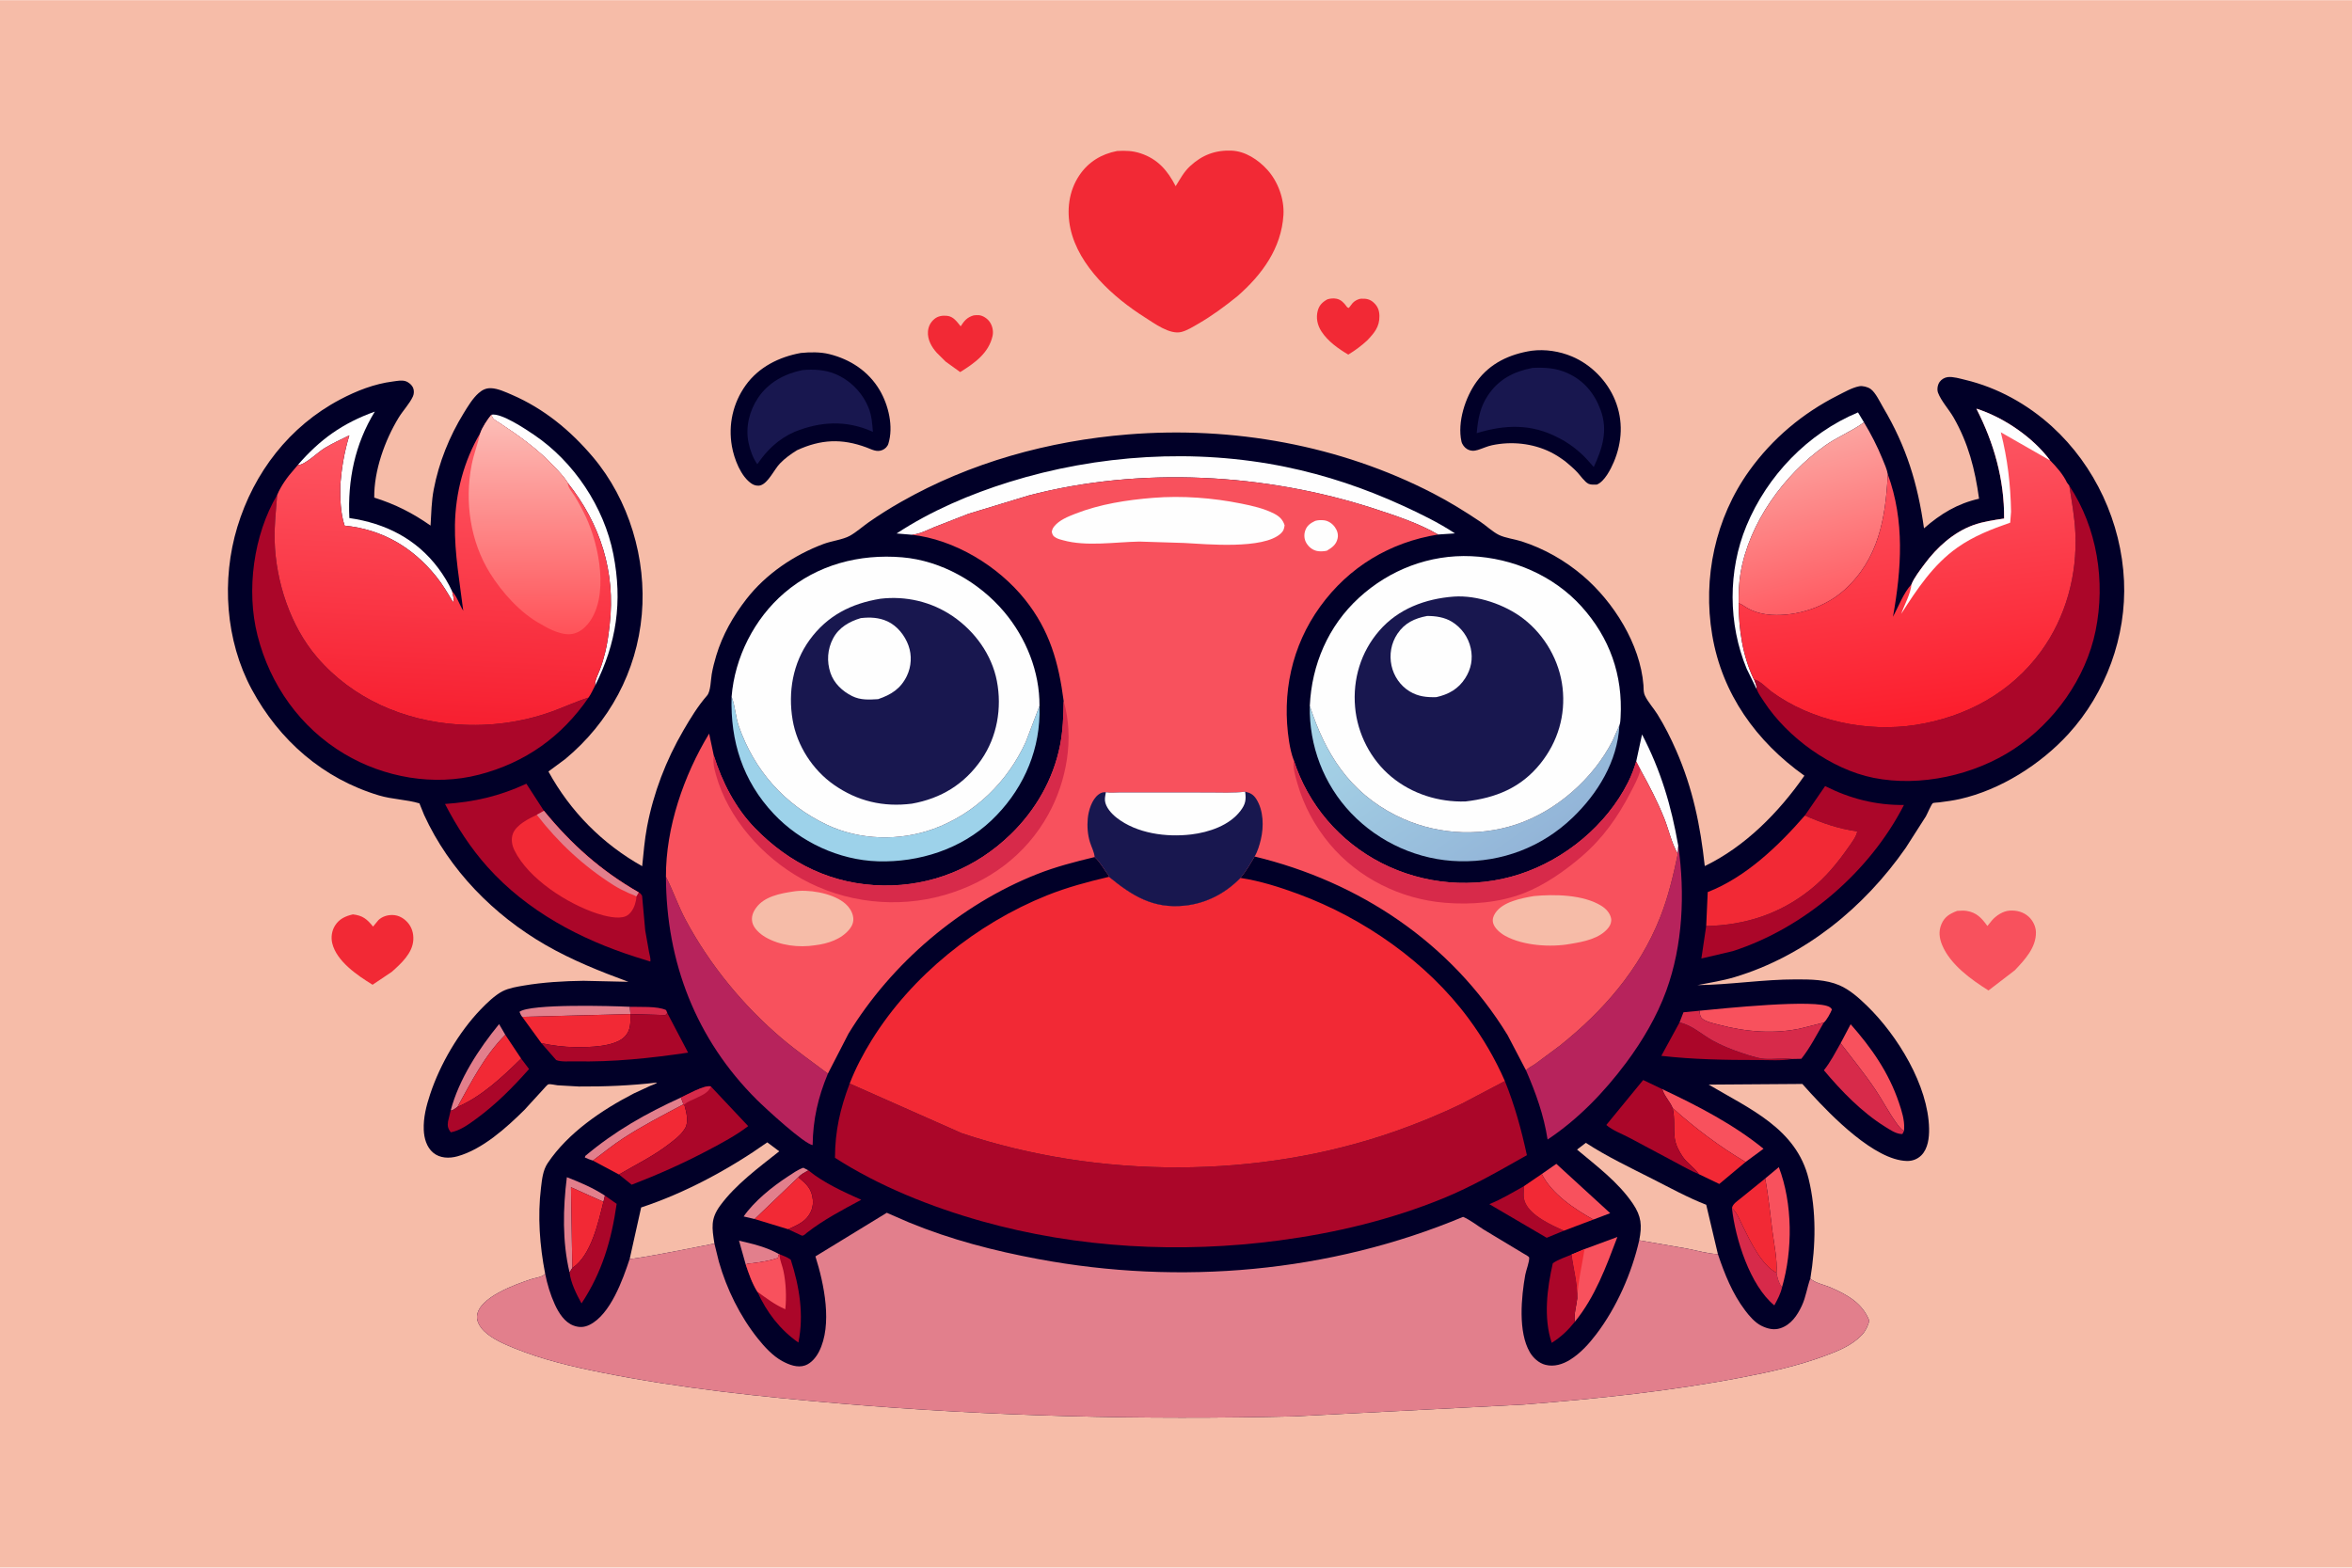 <svg version="1.1" xmlns="http://www.w3.org/2000/svg" style="display: block;" viewBox="0 0 2048 1365" width="1536" height="1024">
<defs>
	<linearGradient id="Gradient1" gradientUnits="userSpaceOnUse" x1="1333.71" y1="736.167" x2="1216.04" y2="572.702">
		<stop class="stop0" offset="0" stop-opacity="1" stop-color="rgb(147,181,216)"/>
		<stop class="stop1" offset="1" stop-opacity="1" stop-color="rgb(167,214,232)"/>
	</linearGradient>
	<linearGradient id="Gradient2" gradientUnits="userSpaceOnUse" x1="1593.19" y1="523.97" x2="1556.58" y2="387.558">
		<stop class="stop0" offset="0" stop-opacity="1" stop-color="rgb(255,93,100)"/>
		<stop class="stop1" offset="1" stop-opacity="1" stop-color="rgb(252,164,160)"/>
	</linearGradient>
	<linearGradient id="Gradient3" gradientUnits="userSpaceOnUse" x1="1675.89" y1="629.68" x2="1646.69" y2="388.667">
		<stop class="stop0" offset="0" stop-opacity="1" stop-color="rgb(252,29,44)"/>
		<stop class="stop1" offset="1" stop-opacity="1" stop-color="rgb(252,85,98)"/>
	</linearGradient>
	<linearGradient id="Gradient4" gradientUnits="userSpaceOnUse" x1="378.161" y1="629.138" x2="391.081" y2="376.674">
		<stop class="stop0" offset="0" stop-opacity="1" stop-color="rgb(247,31,48)"/>
		<stop class="stop1" offset="1" stop-opacity="1" stop-color="rgb(254,88,100)"/>
	</linearGradient>
	<linearGradient id="Gradient5" gradientUnits="userSpaceOnUse" x1="464.361" y1="550.807" x2="465.789" y2="361.292">
		<stop class="stop0" offset="0" stop-opacity="1" stop-color="rgb(255,82,89)"/>
		<stop class="stop1" offset="1" stop-opacity="1" stop-color="rgb(252,191,184)"/>
	</linearGradient>
</defs>
<path transform="translate(0,0)" fill="rgb(246,188,168)" d="M -0 -0 L 2048 0 L 2048 1365 L -0 1365 L -0 -0 z"/>
<path transform="translate(0,0)" fill="rgb(242,41,53)" d="M 1155.89 260.5 C 1158.46 259.729 1161.13 259.494 1163.79 260.006 C 1167.58 260.738 1170.33 263.606 1172.46 266.628 C 1173.24 267.75 1173.29 267.584 1174.5 268.031 L 1177.87 263.678 C 1179.69 261.731 1182.76 260.097 1185.38 259.974 C 1189.73 259.769 1193.03 260.447 1196.3 263.522 C 1199.76 266.777 1201.05 270.328 1201.14 275 C 1201.31 284.493 1196.6 289.919 1190.37 296.427 C 1185.27 301.137 1179.93 305.063 1174.01 308.663 C 1165.39 303.599 1156.17 297.022 1150.65 288.493 C 1147.15 283.096 1145.72 276.718 1147.44 270.389 C 1148.75 265.549 1151.62 262.817 1155.89 260.5 z"/>
<path transform="translate(0,0)" fill="rgb(242,41,53)" d="M 847.835 274.5 C 849.359 274.338 850.971 274.16 852.5 274.334 C 855.965 274.728 859.566 277.151 861.602 279.918 C 864.096 283.307 865.183 288.148 864.308 292.238 C 861.079 307.336 848.42 316.254 836.063 323.883 L 823.461 314.795 L 815.879 307.263 C 811.238 302.259 807.468 295.555 808.02 288.5 C 808.361 284.127 810.298 280.399 813.673 277.608 C 816.754 275.06 820.666 274.489 824.552 274.873 C 830.227 275.433 833.132 279.929 836.5 284.022 C 839.688 279.137 842.079 276.184 847.835 274.5 z"/>
<path transform="translate(0,0)" fill="rgb(242,41,53)" d="M 307.302 796.195 C 315.821 797.178 319.574 800.285 324.829 806.816 L 329.5 801.178 C 332.831 797.995 337.413 796.628 341.938 796.742 C 347.004 796.869 351.494 799.411 354.841 803.127 C 358.633 807.336 360.192 812.737 359.892 818.357 C 359.272 829.976 349.264 838.999 341.163 846.23 L 324.41 857.465 C 311.298 849.408 293.108 837.101 289.3 821.345 C 288.056 816.197 288.915 810.369 291.736 805.91 C 295.458 800.026 300.796 797.71 307.302 796.195 z"/>
<path transform="translate(0,0)" fill="rgb(248,81,93)" d="M 1704.15 793.139 C 1706.81 793.017 1709.74 792.742 1712.38 793.152 C 1721.16 794.517 1725.57 799.428 1730.52 806.302 L 1734.61 801.259 C 1738.34 797.057 1744.28 793.223 1750 792.894 C 1756.04 792.545 1761.93 794.062 1766.49 798.216 C 1770.16 801.566 1772.7 806.774 1772.79 811.73 C 1773.03 825.121 1763.02 835.734 1754.46 844.822 L 1731.47 862.463 C 1716.2 852.83 1698.26 839.979 1691.15 822.96 C 1688.62 816.907 1687.88 810.892 1690.5 804.708 C 1693.28 798.185 1697.79 795.65 1704.15 793.139 z"/>
<path transform="translate(0,0)" fill="rgb(1,0,40)" d="M 697.301 307.246 C 705.245 306.439 714.365 306.303 722.141 308.241 C 740.494 312.817 756.298 323.192 766.034 339.71 C 773.661 352.649 778.151 371.414 773.553 386.258 C 772.771 388.782 770.726 390.775 768.312 391.783 C 763.323 393.868 759.118 391.229 754.447 389.5 C 732.938 381.539 714.715 382.452 694.036 391.934 C 688.616 395.28 683.44 398.969 679.029 403.6 C 674.148 408.723 668.966 420.428 662.283 422.511 C 659.88 423.26 656.918 422.617 654.8 421.271 C 645.094 415.101 639.191 399.324 637.295 388.487 C 634.023 369.793 638.186 350.974 649.215 335.5 C 660.595 319.532 678.397 310.664 697.301 307.246 z"/>
<path transform="translate(0,0)" fill="rgb(24,23,79)" d="M 698.535 322.18 C 708.158 321.283 718.275 321.76 727.282 325.53 C 740.423 331.031 750.919 341.762 756.286 354.924 C 759.071 361.755 759.481 368.677 760.097 375.944 L 759.276 375.576 C 736.47 365.581 714.341 366.849 691.684 376.005 C 677.756 382.27 667.931 391.608 659.424 404.135 C 655.621 398.85 653.03 391.545 651.735 385.173 C 649.016 371.795 652.526 357.653 660.01 346.434 C 669.01 332.942 683.017 325.428 698.535 322.18 z"/>
<path transform="translate(0,0)" fill="rgb(1,0,40)" d="M 1333.7 305.293 C 1345.45 303.811 1357.96 305.721 1368.81 310.301 C 1385.54 317.359 1399.51 331.628 1406.35 348.423 C 1413.54 366.081 1412.58 384.883 1405.19 402.29 C 1402.56 408.483 1397.12 419.208 1390.5 421.854 C 1388.29 421.91 1385.27 422.159 1383.24 421.197 C 1379.89 419.615 1376.07 413.975 1373.47 411.179 C 1370.28 407.747 1366.59 404.709 1363.02 401.688 C 1358.88 398.634 1354.77 395.875 1350.15 393.594 C 1334.54 385.882 1316.16 383.997 1299.17 387.597 C 1294.92 388.497 1291.02 390.406 1286.89 391.679 C 1283.55 392.709 1280.6 392.753 1277.5 390.963 C 1275.22 389.645 1273.14 386.909 1272.57 384.359 C 1268.83 367.504 1275.93 345.711 1285.82 332.142 C 1297.53 316.096 1314.54 308.268 1333.7 305.293 z"/>
<path transform="translate(0,0)" fill="rgb(24,23,79)" d="M 1334.49 320.228 C 1345.36 319.781 1354.8 320.256 1364.91 324.785 C 1379.24 331.208 1388.6 342.68 1393.88 357.309 C 1400.24 374.932 1395.2 390.559 1387.75 406.615 L 1387.09 405.827 C 1380.2 397.67 1373.62 391.238 1364.56 385.452 C 1362.25 383.81 1359.62 382.507 1357.12 381.179 C 1333.6 368.702 1310.56 369.548 1285.83 377.094 C 1286.97 364.849 1288.66 354.548 1295.64 344.116 C 1305.09 330.004 1318.28 323.353 1334.49 320.228 z"/>
<path transform="translate(0,0)" fill="rgb(242,41,53)" d="M 972.709 131.34 C 980 130.923 986.184 131.076 993.162 133.382 C 1008.09 138.316 1016.73 148.363 1023.7 161.978 C 1027.79 155.525 1030.67 149.683 1036.42 144.385 C 1046.82 134.803 1058.32 130.425 1072.5 131.031 C 1084.45 131.541 1095.64 139.013 1103.48 147.637 C 1112.76 157.855 1118.4 173.172 1117.56 187.011 C 1115.79 216.125 1098.81 239.175 1077.49 257.782 C 1066.55 266.635 1055.55 274.76 1043.35 281.826 C 1038.95 284.371 1033.4 287.84 1028.49 288.997 C 1018.37 291.381 1005.11 281.431 996.844 276.208 C 969.619 258.997 939.165 231.686 932.071 198.89 C 928.641 183.027 930.624 166.297 939.766 152.639 C 947.674 140.823 958.984 134.015 972.709 131.34 z"/>
<path transform="translate(0,0)" fill="rgb(1,0,40)" d="M 474.697 1109.18 C 469.939 1084.69 468.042 1059.16 471.065 1034.32 C 471.967 1026.9 472.659 1019.11 476.929 1012.76 C 494.717 986.312 524.037 966.507 552.037 952.066 L 566.587 945.358 C 568.079 944.708 571.089 943.875 572.101 942.648 C 549.471 945.289 526.797 946.262 504.023 946.099 L 485.433 945.04 C 483.538 944.84 479.277 943.801 477.606 944.14 C 476.655 944.333 473.817 947.692 473.091 948.499 L 456.725 966.395 C 441.02 981.982 420.031 1000.91 398.264 1006.91 C 391.196 1008.86 383.024 1008.66 377.163 1003.73 C 371.415 998.895 369.273 991.077 368.99 983.851 C 368.566 973.039 371.233 962.827 374.598 952.676 C 383.244 926.589 399.47 898.841 418.546 878.974 C 423.716 873.59 430.98 866.526 437.608 863.132 C 443.113 860.313 450.052 859.216 456.098 858.183 C 472.888 855.312 491.061 854.238 508.067 854.042 L 547.165 854.911 C 522.507 845.859 497.922 836.007 475.107 822.86 C 429.795 796.75 391.275 757.522 369.354 709.714 L 365.213 699.501 C 353.947 696.123 341.634 696.061 330.101 692.613 C 281.331 678.034 243.151 644.657 219.19 600.177 C 196.335 557.751 192.729 504.642 206.657 458.787 C 221.066 411.349 252.003 371.083 296.162 347.758 C 310.548 340.159 326.015 334.088 342.251 332.06 C 345.702 331.629 349.601 330.744 353.006 331.769 C 355.739 332.591 358.637 335.037 359.739 337.708 C 360.665 339.955 360.559 342.875 359.557 345.069 C 356.587 351.568 350.86 357.441 347.101 363.614 C 335.012 383.468 325.604 409.896 325.868 433.209 C 344.191 438.98 359.174 446.546 374.901 457.575 C 375.518 447.19 375.702 436.355 377.663 426.137 C 382.172 402.632 391.236 379.986 403.786 359.635 C 407.432 353.723 411.529 346.807 416.746 342.213 C 419.944 339.398 423.243 337.752 427.608 337.922 C 433.532 338.152 440.279 341.304 445.705 343.649 C 473.661 355.729 496.785 374.775 516.321 397.901 C 547.775 435.137 563.095 486.627 558.852 535.001 C 554.485 584.793 530.459 629.134 492.169 660.931 L 477.545 671.758 C 496.639 706.574 524.481 734.728 559.176 754.224 C 560.366 742.859 561.255 731.285 563.385 720.056 C 569.037 690.251 579.846 662.143 595.07 635.946 C 601.137 625.506 607.685 614.737 615.658 605.626 C 618.872 601.954 618.878 591.95 619.725 587.044 C 620.67 581.573 622.07 576.128 623.668 570.815 C 629.075 552.832 638.426 536.401 649.895 521.631 C 666.907 499.721 691.477 483.105 717.332 473.496 C 724.086 470.986 734.002 469.801 739.963 466.498 C 745.602 463.374 751.024 458.487 756.332 454.749 C 765.337 448.408 774.856 442.484 784.426 437.025 C 844.761 402.605 913.199 383.757 982.258 378.185 C 1073.28 370.843 1166.68 387.503 1247.94 429.565 C 1262.12 436.901 1275.55 445.203 1288.8 454.081 C 1293.89 457.489 1299.86 463.121 1305.16 465.701 C 1310.8 468.443 1318.78 469.331 1324.96 471.322 C 1344.59 477.65 1362.62 487.921 1378.31 501.284 C 1405.05 524.057 1428.21 560.855 1431.03 596.5 L 1431.12 598.838 C 1431.19 601.172 1431.32 603.564 1432.35 605.706 C 1435.14 611.52 1439.85 616.553 1443.27 622.032 C 1449.51 632.044 1454.92 642.878 1459.64 653.682 C 1473.95 686.438 1480.6 718.731 1484.42 754.106 C 1519.62 737.18 1549.09 707.132 1571.17 675.403 C 1529.27 645.557 1499.55 604.233 1490.9 552.875 C 1482.51 503.142 1493.58 451.051 1523.12 409.879 C 1543.28 381.795 1569.62 359.691 1600.45 344.121 C 1606.07 341.28 1612.67 337.469 1618.87 336.245 C 1621.86 335.656 1626.22 336.801 1628.71 338.513 C 1633.14 341.572 1637.1 350.211 1639.86 354.869 C 1659.96 388.768 1669.88 421.11 1675.32 459.96 C 1689.83 447.309 1704.31 438.471 1723.26 434.172 C 1719.73 408.556 1713.99 386.026 1701.12 363.489 C 1697.24 356.706 1690.12 348.872 1687.52 341.82 C 1686.48 339.008 1687.17 334.908 1688.9 332.491 C 1690.56 330.181 1693.25 328.568 1696.07 328.251 C 1700.69 327.73 1706.7 329.576 1711.24 330.66 C 1739.33 337.361 1765.44 351.885 1786.75 371.27 C 1824.36 405.489 1847.17 454.975 1849.48 505.687 C 1851.67 554.093 1833.74 603.35 1801.02 639.126 C 1776.79 665.612 1741.93 687.72 1706.71 695.689 C 1700.76 697.037 1694.6 697.87 1688.54 698.636 C 1687.74 698.738 1683.53 698.918 1683.03 699.295 C 1681.6 700.376 1678.17 708.728 1676.98 710.78 L 1659.36 738.339 C 1623.14 790.267 1571.68 832.405 1510.52 850.808 C 1499.82 854.027 1488.98 855.646 1478.06 857.8 C 1506.74 857.474 1535.16 852.78 1564.02 852.814 C 1576.54 852.829 1589.87 852.872 1601.56 857.892 C 1610.75 861.836 1618.74 869.043 1625.85 875.96 C 1652.14 901.554 1679.05 945.108 1679.75 982.817 C 1679.9 990.589 1678.82 1000.22 1673.01 1006.02 C 1669.63 1009.4 1665.16 1011.07 1660.4 1010.95 C 1632.21 1010.27 1594.68 971.595 1576.56 951.837 L 1569.39 943.87 L 1487.85 944.446 C 1523.18 965.428 1564.17 982.628 1574.86 1026.5 C 1581.73 1054.7 1581.07 1084.77 1576.38 1113.21 C 1579.24 1116.86 1589.38 1119.09 1594 1121.12 C 1608.66 1127.59 1621.62 1134.6 1627.72 1150.11 C 1626.37 1154.85 1624.62 1158.9 1621.2 1162.51 C 1612.46 1171.7 1600.44 1176.45 1588.77 1180.76 C 1565.53 1189.35 1541.38 1194.72 1517.1 1199.38 C 1454.08 1211.48 1390.38 1218.09 1326.47 1223.12 L 1126.84 1233.39 C 995.535 1236.47 863.791 1233.41 732.928 1222.3 C 662.722 1216.34 593.338 1209.09 524.168 1195.26 C 498.305 1190.08 472.481 1184.04 448 1174.06 C 438.967 1170.38 428.49 1165.95 421.452 1159.07 C 418.25 1155.93 415.058 1151 415.333 1146.36 C 416.323 1129.63 449.595 1118.23 462.597 1113.87 C 465.71 1112.82 471.561 1112.13 473.933 1109.94 L 474.697 1109.18 z"/>
<path transform="translate(0,0)" fill="rgb(215,42,74)" d="M 548.261 876.673 C 556.809 877.012 572.309 875.898 579.987 879.515 L 581.064 882.118 L 579.47 883.888 L 548.973 883.021 L 548.261 876.673 z"/>
<path transform="translate(0,0)" fill="rgb(226,127,140)" d="M 649.311 1101.04 L 643.493 1080.36 C 655.325 1083.09 667.665 1085.99 678.301 1092.06 L 677.319 1095.5 C 670.895 1097.73 664.463 1098.71 657.765 1099.72 C 655.325 1100.08 651.551 1100.14 649.311 1101.04 z"/>
<path transform="translate(0,0)" fill="rgb(226,127,140)" d="M 657.127 1061.52 L 647.527 1059.28 C 656.681 1046.03 672.457 1033.31 685.888 1024.58 C 690.093 1021.84 694.731 1018.46 699.5 1016.85 L 703.919 1019.11 C 700.785 1020.88 697.6 1022.43 695.134 1025.11 L 657.127 1061.52 z"/>
<path transform="translate(0,0)" fill="rgb(226,127,140)" d="M 495.936 1107.98 C 489.526 1081.25 490.202 1052.15 493.594 1025.08 C 505.383 1029.7 516.042 1034.17 526.735 1041.12 L 525.447 1046.51 L 497.186 1033.81 L 498.345 1104.12 L 495.936 1107.98 z"/>
<path transform="translate(0,0)" fill="rgb(226,127,140)" d="M 392.408 967.017 C 399.666 939.665 416.87 913.381 434.582 891.76 L 439.99 901.041 C 421.872 919.249 410.615 941.738 398.307 963.895 C 396.642 965.042 394.45 967.011 392.408 967.017 z"/>
<path transform="translate(0,0)" fill="rgb(226,127,140)" d="M 454.716 885.43 C 453.577 884.141 453.009 882.623 452.329 881.067 C 461.446 873.838 533.076 875.927 548.261 876.673 L 548.973 883.021 L 454.716 885.43 z"/>
<path transform="translate(0,0)" fill="rgb(226,127,140)" d="M 592.888 955.714 C 593.661 957.631 594.665 959.633 594.966 961.673 C 577.391 971.011 559.747 980.066 543.033 990.923 C 533.696 996.988 525.162 1003.94 516.264 1010.61 C 513.817 1009.81 511.522 1009.01 509.214 1007.87 L 509.705 1006.5 C 535.446 984.866 562.337 969.616 592.888 955.714 z"/>
<path transform="translate(0,0)" fill="rgb(171,6,41)" d="M 1361.84 1071.64 L 1346.78 1077.85 L 1296.82 1048.55 C 1307.38 1044.34 1317.14 1038.36 1327.06 1032.83 C 1326.92 1036.95 1326.17 1042.38 1327.68 1046.22 L 1328.02 1047.11 C 1332.84 1058.65 1351.06 1066.93 1361.84 1071.64 z"/>
<path transform="translate(0,0)" fill="rgb(254,254,254)" d="M 1424.7 663.097 L 1429.81 639.474 C 1446.27 671.219 1455.21 701.403 1461.36 736.491 L 1460.98 743.436 C 1455.68 734.784 1452.98 722.186 1449.16 712.617 C 1443.27 697.869 1436.12 684.115 1428.43 670.244 L 1424.7 663.097 z"/>
<path transform="translate(0,0)" fill="rgb(215,42,74)" d="M 1508.11 1051.99 C 1512.55 1055.99 1514.86 1062.33 1517.47 1067.6 C 1523.92 1080.65 1533.7 1101.52 1546.89 1108.36 C 1547.66 1112.92 1548.8 1117.27 1551.68 1120.99 C 1550.57 1126.46 1547.62 1131.83 1545 1136.71 C 1523.91 1119.54 1510.92 1078.55 1508.11 1051.99 z"/>
<path transform="translate(0,0)" fill="rgb(248,81,93)" d="M 1342.49 1022.29 L 1355.17 1013.46 L 1402.09 1056.42 L 1387.43 1061.98 C 1370.93 1052.74 1351.24 1039.78 1342.49 1022.29 z"/>
<path transform="translate(0,0)" fill="rgb(242,41,53)" d="M 398.307 963.895 C 410.615 941.738 421.872 919.249 439.99 901.041 L 453.8 921.774 C 437.729 937.567 419.33 954.909 398.307 963.895 z"/>
<path transform="translate(0,0)" fill="rgb(171,6,41)" d="M 453.8 921.774 L 460.673 930.88 C 446.418 946.987 432.167 961.382 414.752 974.17 C 408.205 978.977 400.625 984.558 392.5 985.989 C 390.091 982.761 389.468 980.61 390.128 976.532 L 392.408 967.017 C 394.45 967.011 396.642 965.042 398.307 963.895 C 419.33 954.909 437.729 937.567 453.8 921.774 z"/>
<path transform="translate(0,0)" fill="rgb(242,41,53)" d="M 657.127 1061.52 L 695.134 1025.11 C 702.247 1031.11 706.856 1035.01 707.777 1044.75 C 708.327 1050.57 706.406 1055.95 702.641 1060.34 C 698.542 1065.12 691.904 1067.88 686.261 1070.4 L 657.127 1061.52 z"/>
<path transform="translate(0,0)" fill="rgb(242,41,53)" d="M 498.345 1104.12 L 497.186 1033.81 L 525.447 1046.51 C 520.908 1064.65 514.683 1093.46 498.345 1104.12 z"/>
<path transform="translate(0,0)" fill="rgb(248,81,93)" d="M 1537.01 1026.24 L 1548.91 1016.31 C 1561 1047.93 1561.1 1088.62 1551.68 1120.99 C 1548.8 1117.27 1547.66 1112.92 1546.89 1108.36 C 1547.68 1096.94 1544.86 1083.73 1543.36 1072.32 C 1541.35 1056.95 1539.92 1041.47 1537.01 1026.24 z"/>
<path transform="translate(0,0)" fill="rgb(171,6,41)" d="M 703.919 1019.11 L 704.502 1019.6 C 717.356 1030.08 734.842 1037.98 749.934 1044.76 C 733.986 1053.3 716.939 1062.24 702.649 1073.42 C 701.481 1074.33 699.785 1076.37 698.146 1075.94 L 686.261 1070.4 C 691.904 1067.88 698.542 1065.12 702.641 1060.34 C 706.406 1055.95 708.327 1050.57 707.777 1044.75 C 706.856 1035.01 702.247 1031.11 695.134 1025.11 C 697.6 1022.43 700.785 1020.88 703.919 1019.11 z"/>
<path transform="translate(0,0)" fill="rgb(248,81,93)" d="M 1379.78 1087.69 L 1408.35 1077.13 C 1398.58 1102.94 1388.96 1129.33 1371.32 1150.98 C 1370.16 1145.21 1372.74 1136.68 1373.38 1130.66 C 1373.88 1118.43 1370.06 1104.65 1368.48 1092.45 L 1379.78 1087.69 z"/>
<path transform="translate(0,0)" fill="rgb(242,41,53)" d="M 1368.48 1092.45 L 1379.78 1087.69 C 1377.55 1101.71 1373.96 1116.52 1373.38 1130.66 C 1373.88 1118.43 1370.06 1104.65 1368.48 1092.45 z"/>
<path transform="translate(0,0)" fill="rgb(171,6,41)" d="M 1560.5 922.139 C 1551.3 923.876 1540.27 923.015 1530.86 923.027 C 1502.5 923.062 1474.83 922.585 1446.6 919.397 L 1462.44 890.339 C 1473.19 892.497 1481.79 900.823 1491.2 906.04 C 1498.84 910.275 1507.53 913.841 1515.81 916.592 C 1521.49 918.481 1530.16 921.479 1536 921.959 C 1544.07 922.622 1552.47 921.031 1560.5 922.139 z"/>
<path transform="translate(0,0)" fill="rgb(242,41,53)" d="M 1342.49 1022.29 C 1351.24 1039.78 1370.93 1052.74 1387.43 1061.98 L 1361.84 1071.64 C 1351.06 1066.93 1332.84 1058.65 1328.02 1047.11 L 1327.68 1046.22 C 1326.17 1042.38 1326.92 1036.95 1327.06 1032.83 L 1342.49 1022.29 z"/>
<path transform="translate(0,0)" fill="rgb(248,81,93)" d="M 1602.7 908.435 L 1611.45 891.864 C 1629.68 912.56 1644.65 933.909 1653.52 960.258 C 1655.92 967.373 1658.44 975.191 1658.03 982.776 L 1657.82 984.948 C 1655.05 983.133 1652.97 980.287 1651.07 977.628 C 1644.39 968.27 1639.1 957.92 1632.67 948.377 C 1623.37 934.597 1612.8 921.624 1602.7 908.435 z"/>
<path transform="translate(0,0)" fill="rgb(171,6,41)" d="M 526.735 1041.12 L 536.952 1048.29 C 532.395 1080.21 524.206 1107.99 506.355 1135 C 502.019 1127.2 496.942 1116.99 495.936 1107.98 L 498.345 1104.12 C 514.683 1093.46 520.908 1064.65 525.447 1046.51 L 526.735 1041.12 z"/>
<path transform="translate(0,0)" fill="rgb(248,81,93)" d="M 1447.4 948.391 C 1477.65 962.565 1509.6 979.114 1535.59 1000.31 L 1519.95 1011.84 C 1497.68 998.685 1475.62 982.143 1456.42 964.801 C 1454.03 959.01 1449 954.204 1447.4 948.391 z"/>
<path transform="translate(0,0)" fill="rgb(171,6,41)" d="M 1371.32 1150.98 C 1365.25 1158.54 1359.35 1164.16 1351.15 1169.36 C 1343.87 1147.51 1347.09 1122.13 1352.1 1100.06 C 1356.54 1096.76 1363.36 1094.69 1368.48 1092.45 C 1370.06 1104.65 1373.88 1118.43 1373.38 1130.66 C 1372.74 1136.68 1370.16 1145.21 1371.32 1150.98 z"/>
<path transform="translate(0,0)" fill="rgb(242,41,53)" d="M 1508.11 1051.99 C 1508.73 1048.39 1512.52 1046.11 1515.22 1043.88 L 1537.01 1026.24 C 1539.92 1041.47 1541.35 1056.95 1543.36 1072.32 C 1544.86 1083.73 1547.68 1096.94 1546.89 1108.36 C 1533.7 1101.52 1523.92 1080.65 1517.47 1067.6 C 1514.86 1062.33 1512.55 1055.99 1508.11 1051.99 z"/>
<path transform="translate(0,0)" fill="rgb(215,42,74)" d="M 1602.7 908.435 C 1612.8 921.624 1623.37 934.597 1632.67 948.377 C 1639.1 957.92 1644.39 968.27 1651.07 977.628 C 1652.97 980.287 1655.05 983.133 1657.82 984.948 L 1656.53 987.461 L 1654.97 987.418 C 1650.26 986.944 1645.27 983.499 1641.3 981.023 C 1621.16 968.473 1603.32 950.067 1588.15 931.945 C 1593.89 924.848 1598.19 916.349 1602.7 908.435 z"/>
<path transform="translate(0,0)" fill="rgb(242,41,53)" d="M 1456.42 964.801 C 1475.62 982.143 1497.68 998.685 1519.95 1011.84 L 1497.07 1030.98 L 1479.23 1022.4 C 1475.4 1016.65 1469.19 1013.06 1465.26 1007.33 C 1462.13 1002.77 1459.06 996.917 1458.3 991.422 C 1457.03 982.327 1458.64 974.146 1456.42 964.801 z"/>
<path transform="translate(0,0)" fill="rgb(254,254,254)" d="M 427.921 361.009 C 436.514 359.323 457.36 373.374 464.952 378.491 C 499.671 401.89 526.064 441.509 534.097 482.656 C 542.129 523.793 536.972 559.827 518.131 597.061 C 517.852 592.677 520.707 587.292 522.276 583.235 C 524.206 578.247 525.689 573.098 526.972 567.909 C 528.936 559.971 529.975 551.774 530.895 543.657 C 536.084 497.924 522.834 456.179 494.33 420.34 C 491.098 414.981 486.365 410.222 482.074 405.684 C 468.12 390.93 451.898 379.325 435 368.245 C 431.532 365.971 428.8 365.175 427.921 361.009 z"/>
<path transform="translate(0,0)" fill="rgb(242,41,53)" d="M 516.264 1010.61 C 525.162 1003.94 533.696 996.988 543.033 990.923 C 559.747 980.066 577.391 971.011 594.966 961.673 L 595.878 961.953 C 597.513 967.967 599.998 976.45 596.645 982.301 L 595.5 984.043 L 595.092 984.641 C 591.942 989.176 587.31 992.494 583 995.855 C 569.06 1006.73 554.037 1013.87 538.979 1022.73 L 516.264 1010.61 z"/>
<path transform="translate(0,0)" fill="rgb(254,254,254)" d="M 259.288 404.841 C 278.546 382.528 298.382 368.374 326.359 358.315 C 308.943 386.852 302.671 417.843 304.205 451.014 C 335.484 455.54 362.477 469.057 381.635 494.665 C 386.222 500.796 390.462 507.746 393.642 514.708 C 394.153 517.416 395.818 521.911 394.5 524.267 C 389.799 516.419 385.489 508.89 379.688 501.745 C 359.028 476.297 332.893 460.913 300.056 457.616 C 296.335 446.29 296.125 433.558 296.328 421.736 C 297.571 406.79 299.814 393.378 304.183 379.019 C 296.926 382.401 289.663 385.932 282.772 390.02 C 276.705 393.619 266.207 404.335 259.885 404.826 L 259.288 404.841 z"/>
<path transform="translate(0,0)" fill="rgb(254,254,254)" d="M 1529.6 599.986 L 1520.94 582.326 C 1504.73 543.304 1504.5 496.847 1520.72 457.749 C 1538.78 414.183 1574.07 377.248 1617.85 359.014 L 1623.05 367.665 L 1622.32 368.195 C 1611.93 375.624 1599.74 380.405 1589.17 387.908 C 1553.34 413.332 1523.05 454.995 1515.58 498.903 C 1514.12 507.473 1513.87 516.443 1513.95 525.12 C 1514 548.063 1517.3 570.766 1527.22 591.672 L 1527.4 591.665 C 1528.27 594.195 1529.88 597.331 1529.6 599.986 z"/>
<path transform="translate(0,0)" fill="rgb(171,6,41)" d="M 678.301 1092.06 L 678.73 1092.17 C 682.12 1093.53 685.612 1094.76 688.57 1096.95 C 696.052 1120.16 700.167 1144.87 695.198 1169.09 C 679.096 1157.86 667.557 1142.65 659.481 1124.85 C 654.848 1117.48 652.081 1109.24 649.311 1101.04 C 651.551 1100.14 655.325 1100.08 657.765 1099.72 C 664.463 1098.71 670.895 1097.73 677.319 1095.5 L 678.301 1092.06 z"/>
<path transform="translate(0,0)" fill="rgb(248,81,93)" d="M 678.301 1092.06 L 678.73 1092.17 L 678.762 1092.91 C 679.072 1097.71 681.117 1101.8 682.117 1106.43 C 684.413 1117.05 684.906 1129.27 683.82 1140.09 C 674.535 1136.06 667.652 1130.7 659.481 1124.85 C 654.848 1117.48 652.081 1109.24 649.311 1101.04 C 651.551 1100.14 655.325 1100.08 657.765 1099.72 C 664.463 1098.71 670.895 1097.73 677.319 1095.5 L 678.301 1092.06 z"/>
<path transform="translate(0,0)" fill="rgb(248,81,93)" d="M 1479.82 880.104 C 1498.46 878.353 1582.7 869.372 1593.5 877.136 C 1594.27 877.691 1594.63 878.211 1595.15 879 C 1593.92 882.133 1590.55 888.426 1588.07 890.431 L 1569.84 895.042 C 1546.1 900.836 1519.7 898.547 1496.31 892.229 C 1492.06 891.082 1486.22 889.97 1482.68 887.341 C 1480.11 885.439 1480.26 882.998 1479.82 880.104 z"/>
<path transform="translate(0,0)" fill="rgb(242,41,53)" d="M 454.716 885.43 L 548.973 883.021 C 548.993 890.049 549.402 896.95 544.205 902.47 C 535.481 911.736 512.845 911.952 500.662 911.808 C 490.829 911.692 481.05 910.402 471.44 908.387 L 454.716 885.43 z"/>
<path transform="translate(0,0)" fill="rgb(215,42,74)" d="M 1462.44 890.339 L 1465.88 881.448 L 1479.82 880.104 C 1480.26 882.998 1480.11 885.439 1482.68 887.341 C 1486.22 889.97 1492.06 891.082 1496.31 892.229 C 1519.7 898.547 1546.1 900.836 1569.84 895.042 L 1588.07 890.431 C 1581.95 900.879 1576.05 912.545 1568.5 921.979 L 1560.5 922.139 C 1552.47 921.031 1544.07 922.622 1536 921.959 C 1530.16 921.479 1521.49 918.481 1515.81 916.592 C 1507.53 913.841 1498.84 910.275 1491.2 906.04 C 1481.79 900.823 1473.19 892.497 1462.44 890.339 z"/>
<path transform="translate(0,0)" fill="rgb(171,6,41)" d="M 1479.23 1022.4 C 1471.96 1019.5 1464.89 1015.28 1457.94 1011.63 L 1419.35 991.028 C 1412.97 987.584 1403.95 984.312 1398.7 979.586 L 1430.78 940.444 L 1447.4 948.391 C 1449 954.204 1454.03 959.01 1456.42 964.801 C 1458.64 974.146 1457.03 982.327 1458.3 991.422 C 1459.06 996.917 1462.13 1002.77 1465.26 1007.33 C 1469.19 1013.06 1475.4 1016.65 1479.23 1022.4 z"/>
<path transform="translate(0,0)" fill="rgb(171,6,41)" d="M 581.064 882.118 L 599.163 916.602 C 566.077 921.45 534.096 924.89 500.59 924.193 C 495.775 924.093 488.609 924.85 484.315 923.075 L 471.44 908.387 C 481.05 910.402 490.829 911.692 500.662 911.808 C 512.845 911.952 535.481 911.736 544.205 902.47 C 549.402 896.95 548.993 890.049 548.973 883.021 L 579.47 883.888 L 581.064 882.118 z"/>
<path transform="translate(0,0)" fill="rgb(171,6,41)" d="M 592.888 955.714 C 598.749 952.98 613.401 944.656 618.977 946.019 L 651.492 980.594 C 640.717 988.838 628.52 995.29 616.545 1001.62 C 594.808 1013.1 572.966 1022.82 550.044 1031.63 L 538.979 1022.73 C 554.037 1013.87 569.06 1006.73 583 995.855 C 587.31 992.494 591.942 989.176 595.092 984.641 L 595.5 984.043 L 596.645 982.301 C 599.998 976.45 597.513 967.967 595.878 961.953 L 594.966 961.673 C 594.665 959.633 593.661 957.631 592.888 955.714 z"/>
<path transform="translate(0,0)" fill="rgb(215,42,74)" d="M 592.888 955.714 C 598.749 952.98 613.401 944.656 618.977 946.019 C 617.044 951.775 610.179 954.137 605 956.746 C 602.248 958.132 597.779 959.512 595.878 961.953 L 594.966 961.673 C 594.665 959.633 593.661 957.631 592.888 955.714 z"/>
<path transform="translate(0,0)" fill="rgb(246,188,168)" d="M 1427.36 1080.05 C 1429.88 1067.18 1429.27 1059.15 1421.84 1048.17 C 1409.13 1029.38 1390.36 1015.44 1373.2 1001.03 L 1380.87 995.15 C 1398.85 1006.9 1419.39 1016.7 1438.58 1026.42 C 1454 1034.24 1469.55 1042.83 1485.69 1049.09 L 1495.85 1092.06 C 1487.21 1091.84 1477.68 1088.91 1469.11 1087.31 L 1427.36 1080.05 z"/>
<path transform="translate(0,0)" fill="rgb(246,188,168)" d="M 548.332 1096.11 L 558.288 1051.44 C 596.692 1038.8 635.151 1018 668.112 994.741 L 678.519 1002.53 C 660.735 1016.67 640.622 1031.35 627.106 1049.79 C 618.625 1061.36 619.94 1069.07 622.063 1082.87 C 613.437 1084.63 550.848 1097.17 548.332 1096.11 z"/>
<path transform="translate(0,0)" fill="rgb(171,6,41)" d="M 1571.59 710.071 L 1589.22 684.458 C 1610.85 695.392 1633.58 701.191 1657.87 700.902 C 1628 759.255 1571.12 808.077 1508.84 828.195 L 1481.47 834.616 L 1485.67 806.347 C 1519.18 805.62 1549.37 796.037 1575.94 774.971 C 1589.46 764.255 1599.87 751.562 1609.69 737.485 C 1612.12 733.999 1616.68 728.099 1617.17 723.897 C 1600.36 721.47 1587.04 716.832 1571.59 710.071 z"/>
<path transform="translate(0,0)" fill="rgb(242,41,53)" d="M 1571.59 710.071 C 1587.04 716.832 1600.36 721.47 1617.17 723.897 C 1616.68 728.099 1612.12 733.999 1609.69 737.485 C 1599.87 751.562 1589.46 764.255 1575.94 774.971 C 1549.37 796.037 1519.18 805.62 1485.67 806.347 L 1486.99 776.769 C 1520.18 763.832 1548.63 736.518 1571.59 710.071 z"/>
<path transform="translate(0,0)" fill="rgb(157,210,234)" d="M 637.035 606.685 L 637.382 607.609 C 640.328 615.644 640.533 624.334 643.367 632.414 C 656.861 670.885 683.151 700.671 720 718.12 C 748.654 731.688 783.275 732.499 812.919 721.711 C 849.069 708.555 877.323 680.624 893.196 646 L 905.129 614.611 L 905.167 622.075 C 904.39 657.589 888.88 690.035 863.225 714.41 C 836.978 739.347 800.235 751.064 764.424 749.972 C 730.62 748.941 696.791 733.169 673.684 708.58 C 646.773 679.944 635.832 645.349 637.035 606.685 z"/>
<path transform="translate(0,0)" fill="url(#Gradient1)" d="M 1410.09 631.579 C 1408.46 662.841 1391.23 691.026 1369.12 712.14 C 1342.4 737.653 1307.98 750.728 1270.94 749.903 C 1235.29 749.109 1201.09 733.785 1176.5 708.021 C 1152.54 682.919 1139.79 649.201 1140.51 614.653 C 1154.16 656.54 1175.01 689.438 1215.14 709.825 C 1247.49 726.254 1285.74 729.29 1320.18 717.892 C 1355.2 706.304 1387.37 677.942 1404.1 645 L 1410.09 631.579 z"/>
<path transform="translate(0,0)" fill="rgb(254,254,254)" d="M 793.77 465.539 L 780.712 464.455 C 810.661 444.748 844.806 430.182 878.921 419.571 C 955.723 395.682 1040.48 390.236 1119.45 406.467 C 1154.7 413.713 1188.3 425.064 1221.02 440.02 C 1236.64 447.157 1252.57 454.908 1266.93 464.382 L 1252.22 465.348 C 1235.54 455.627 1215.5 449.021 1197.18 443.031 C 1102.25 411.992 992.604 405.963 895.761 431.363 L 843.341 447.292 L 813.519 458.928 C 807.548 461.375 801.146 464.857 794.686 465.465 L 793.77 465.539 z"/>
<path transform="translate(0,0)" fill="rgb(183,35,92)" d="M 579.87 763.47 L 580.19 764.088 C 586.34 776.182 590.628 789.045 597.09 801.112 C 617.925 840.023 646.92 875.379 680.511 903.993 C 693.381 914.956 707.412 924.695 720.902 934.874 C 712.322 955.529 707.895 974.721 707.611 997.089 C 700.455 996.398 666.166 964.772 659.02 957.665 C 606.065 904.995 580.1 837.746 579.87 763.47 z"/>
<path transform="translate(0,0)" fill="rgb(183,35,92)" d="M 1461.36 736.491 C 1467.32 777.871 1465.32 823.133 1450.91 862.669 C 1442.77 884.981 1430.08 906.519 1415.9 925.5 C 1396.82 951.051 1374.21 974.567 1347.56 992.281 C 1344.31 971.138 1337.31 951.673 1328.82 932.117 C 1329.87 930.328 1334.64 927.953 1336.5 926.657 L 1357.9 910.803 C 1395.85 880.518 1427.39 844.527 1445.5 798.927 C 1452.65 780.912 1457 762.345 1460.98 743.436 L 1461.36 736.491 z"/>
<path transform="translate(0,0)" fill="rgb(171,6,41)" d="M 556.155 777.06 C 557.738 777.704 558.183 778.629 559.094 780 L 561.829 810.215 L 565.176 829.14 C 565.636 831.491 566.784 834.944 566.239 837.252 L 553.814 833.364 C 505.26 817.923 459.063 793.396 424.677 755.079 C 409.739 738.433 397.758 719.823 387.492 700.023 C 413.248 698.238 434.839 693.239 458.348 682.393 L 473.608 705.998 C 497.673 735.372 523.173 758.115 556.155 777.06 z"/>
<path transform="translate(0,0)" fill="rgb(242,41,53)" d="M 467.433 709.466 L 473.608 705.998 C 497.673 735.372 523.173 758.115 556.155 777.06 L 553.991 780.692 C 554.549 781.774 553.21 786.393 552.794 787.704 C 551.572 791.549 548.798 796.057 544.965 797.759 C 538.372 800.687 526.548 797.614 519.898 795.43 C 494.095 786.953 460.245 765.349 447.943 740.404 C 445.777 736.011 444.81 730.617 446.618 725.89 C 449.607 718.075 460.333 712.872 467.433 709.466 z"/>
<path transform="translate(0,0)" fill="rgb(226,127,140)" d="M 467.433 709.466 L 473.608 705.998 C 497.673 735.372 523.173 758.115 556.155 777.06 L 553.991 780.692 C 553.275 779.734 549.452 778.553 548.236 778.01 C 543.395 775.848 538.668 773.54 534.188 770.693 C 508.116 754.132 486.248 733.846 467.433 709.466 z"/>
<path transform="translate(0,0)" fill="url(#Gradient2)" d="M 1623.05 367.665 C 1629.19 377.849 1634.58 388.333 1639.08 399.349 C 1640.73 403.388 1643.11 408.627 1643.79 412.881 C 1641.93 451.219 1635.68 487.009 1605.82 513.805 C 1589.35 528.592 1564.76 536.603 1542.78 535.346 C 1535.88 534.952 1529.18 533.349 1523 530.233 C 1519.85 528.651 1517.27 526.338 1513.95 525.12 C 1513.87 516.443 1514.12 507.473 1515.58 498.903 C 1523.05 454.995 1553.34 413.332 1589.17 387.908 C 1599.74 380.405 1611.93 375.624 1622.32 368.195 L 1623.05 367.665 z"/>
<path transform="translate(0,0)" fill="rgb(171,6,41)" d="M 241.353 430.874 C 240.32 444.105 238.787 457.495 239.148 470.774 C 240.11 506.18 252.841 545.188 276.054 572.224 C 307.148 608.439 351.673 627.626 398.808 630.792 C 426.366 632.643 454.315 628.983 480.311 619.624 C 491.104 615.738 501.576 610.786 512.505 607.351 C 489.026 641.528 457.382 664.06 417.165 674.507 C 377.887 684.71 334.429 677.026 299.851 656.406 C 261.43 633.496 235.169 596.338 224.215 553.24 C 214.239 513.987 220.739 465.634 241.353 430.874 z"/>
<path transform="translate(0,0)" fill="rgb(171,6,41)" d="M 1801.84 422.874 C 1826.21 459.658 1833.44 506.231 1824.75 549.07 C 1816.31 590.644 1788.66 629.08 1753.5 652.254 C 1719.1 674.92 1672.1 685.444 1631.38 677.271 C 1594.56 669.881 1556.54 642.211 1536.04 611 C 1533.86 607.681 1530.95 603.688 1529.6 599.986 C 1529.88 597.331 1528.27 594.195 1527.4 591.665 C 1532.16 592.185 1538.49 599.233 1542.58 602.234 C 1577.42 627.772 1625.59 637.811 1668 631.203 C 1711.8 624.379 1751.04 603.194 1777.29 567.05 C 1798.92 537.277 1808.85 500.358 1807.11 463.772 C 1806.46 450.008 1803.94 436.46 1801.84 422.874 z"/>
<path transform="translate(0,0)" fill="url(#Gradient3)" d="M 1664.42 508.778 C 1666.66 503.029 1672.02 496.218 1675.71 491.206 C 1686.41 476.667 1700.91 463.52 1718.05 457.245 C 1726.76 454.054 1735.96 452.851 1745.09 451.441 C 1745.31 417.506 1736.32 385.723 1720.97 355.77 C 1744.67 363.286 1770.15 380.669 1785.03 400.687 C 1790.26 405.927 1796.7 413.287 1799.77 420.059 L 1801.84 422.874 C 1803.94 436.46 1806.46 450.008 1807.11 463.772 C 1808.85 500.358 1798.92 537.277 1777.29 567.05 C 1751.04 603.194 1711.8 624.379 1668 631.203 C 1625.59 637.811 1577.42 627.772 1542.58 602.234 C 1538.49 599.233 1532.16 592.185 1527.4 591.665 L 1527.22 591.672 C 1517.3 570.766 1514 548.063 1513.95 525.12 C 1517.27 526.338 1519.85 528.651 1523 530.233 C 1529.18 533.349 1535.88 534.952 1542.78 535.346 C 1564.76 536.603 1589.35 528.592 1605.82 513.805 C 1635.68 487.009 1641.93 451.219 1643.79 412.881 C 1658.62 453.244 1655.75 495.429 1648.3 536.995 C 1653.15 528.075 1657.48 516.158 1664.42 508.778 z"/>
<path transform="translate(0,0)" fill="rgb(254,254,254)" d="M 1664.42 508.778 C 1666.66 503.029 1672.02 496.218 1675.71 491.206 C 1686.41 476.667 1700.91 463.52 1718.05 457.245 C 1726.76 454.054 1735.96 452.851 1745.09 451.441 C 1745.31 417.506 1736.32 385.723 1720.97 355.77 C 1744.67 363.286 1770.15 380.669 1785.03 400.687 L 1784.12 400.281 L 1742.19 376.306 C 1748.07 399.328 1750.71 421.77 1751.13 445.506 L 1750.38 455.028 C 1734.14 460.688 1718.53 466.72 1704.39 476.713 C 1683.3 491.616 1669.16 513.078 1655.47 534.446 C 1658.31 526.443 1663.64 517.137 1664.42 508.778 z"/>
<path transform="translate(0,0)" fill="rgb(171,6,41)" d="M 1310.38 941.333 C 1318.97 962.67 1324.68 983.478 1329.54 1005.93 C 1305.51 1019.46 1281.97 1033.17 1256.37 1043.61 C 1210.73 1062.22 1162.57 1073.7 1113.81 1080.18 C 1027.81 1091.63 938.44 1086.91 854.747 1063.39 C 811.122 1051.13 765.191 1032.85 727.052 1008.15 C 727.161 984.563 731.557 965.439 739.847 943.504 L 837.492 986.798 C 956.803 1026.63 1096.05 1026.92 1215 985.052 C 1234.85 978.068 1254.53 970.01 1273.43 960.773 L 1310.38 941.333 z"/>
<path transform="translate(0,0)" fill="rgb(254,254,254)" d="M 637.035 606.685 C 639.722 572.386 656.822 538.584 683.032 516.173 C 711.753 491.615 748.334 482.068 785.613 485.213 C 819.59 488.08 852.565 506.836 874.39 532.739 C 893.467 555.379 905.347 584.853 905.129 614.611 L 893.196 646 C 877.323 680.624 849.069 708.555 812.919 721.711 C 783.275 732.499 748.654 731.688 720 718.12 C 683.151 700.671 656.861 670.885 643.367 632.414 C 640.533 624.334 640.328 615.644 637.382 607.609 L 637.035 606.685 z"/>
<path transform="translate(0,0)" fill="rgb(24,23,79)" d="M 766.628 521.294 C 788.782 518.661 811.003 523.863 829.456 536.392 C 848.725 549.476 863.634 569.944 868.045 593.019 C 872.543 616.543 868.259 641.521 854.542 661.4 C 839.796 682.769 819.485 695.232 793.988 699.773 C 769.187 702.915 746.569 697.655 726.058 683.268 C 707.538 670.278 693.947 649.189 690.178 626.865 C 686.076 602.563 690.331 577.232 705.034 557.058 C 720.403 535.969 741.314 525.374 766.628 521.294 z"/>
<path transform="translate(0,0)" fill="rgb(254,254,254)" d="M 749.574 538.143 C 757.551 537.26 765.303 537.569 772.68 540.958 C 781.285 544.91 787.884 553.262 791.058 562.05 C 794.152 570.618 793.595 580.361 789.631 588.562 C 784.261 599.675 775.913 604.918 764.571 608.744 C 756.71 609.23 749.271 609.688 742 606.074 C 733.56 601.878 726.162 594.966 723.11 585.845 C 719.759 575.834 720.466 565.197 725.425 555.828 C 730.48 546.278 739.552 541.12 749.574 538.143 z"/>
<path transform="translate(0,0)" fill="rgb(254,254,254)" d="M 1140.51 614.653 C 1142.16 578.65 1156.51 545.044 1183.33 520.439 C 1210 495.972 1244.84 482.617 1281.15 484.24 C 1317.14 485.848 1352.78 501.09 1377.1 528.045 C 1401.62 555.22 1413.17 587.769 1411.12 624.409 C 1410.99 626.833 1410.97 629.29 1410.09 631.579 L 1404.1 645 C 1387.37 677.942 1355.2 706.304 1320.18 717.892 C 1285.74 729.29 1247.49 726.254 1215.14 709.825 C 1175.01 689.438 1154.16 656.54 1140.51 614.653 z"/>
<path transform="translate(0,0)" fill="rgb(24,23,79)" d="M 1265.9 519.421 C 1286.19 518.004 1310.43 526.317 1326.48 538.667 C 1345.16 553.035 1357.92 575.345 1360.59 598.72 C 1363.34 622.796 1356.56 645.732 1341.44 664.678 C 1324.46 685.951 1302.48 694.78 1275.97 697.851 C 1252.7 698.525 1229.61 691.304 1211.6 676.399 C 1193.53 661.447 1181.96 638.874 1179.94 615.591 C 1177.83 591.357 1184.95 567.689 1200.94 549.203 C 1217.55 529.996 1241.18 521.271 1265.9 519.421 z"/>
<path transform="translate(0,0)" fill="rgb(254,254,254)" d="M 1242.68 536.293 C 1250.14 536.269 1257.89 537.408 1264.33 541.377 C 1272.62 546.484 1278.56 554.824 1280.64 564.343 C 1282.69 573.72 1280.98 582.468 1275.83 590.519 C 1269.86 599.863 1261.35 604.626 1250.7 606.987 C 1242.18 607.223 1234.88 606.478 1227.46 601.991 C 1219.34 597.076 1213.66 588.767 1211.65 579.534 C 1209.57 569.989 1211.34 559.977 1216.76 551.866 C 1223.11 542.361 1231.77 538.357 1242.68 536.293 z"/>
<path transform="translate(0,0)" fill="url(#Gradient4)" d="M 427.921 361.009 C 428.8 365.175 431.532 365.971 435 368.245 C 451.898 379.325 468.12 390.93 482.074 405.684 C 486.365 410.222 491.098 414.981 494.33 420.34 C 522.834 456.179 536.084 497.924 530.895 543.657 C 529.975 551.774 528.936 559.971 526.972 567.909 C 525.689 573.098 524.206 578.247 522.276 583.235 C 520.707 587.292 517.852 592.677 518.131 597.061 C 516.347 600.456 514.677 604.203 512.505 607.351 C 501.576 610.786 491.104 615.738 480.311 619.624 C 454.315 628.983 426.366 632.643 398.808 630.792 C 351.673 627.626 307.148 608.439 276.054 572.224 C 252.841 545.188 240.11 506.18 239.148 470.774 C 238.787 457.495 240.32 444.105 241.353 430.874 C 244.675 422.917 250.307 415.097 256.038 408.696 L 259.288 404.841 L 259.885 404.826 C 266.207 404.335 276.705 393.619 282.772 390.02 C 289.663 385.932 296.926 382.401 304.183 379.019 C 299.814 393.378 297.571 406.79 296.328 421.736 C 296.125 433.558 296.335 446.29 300.056 457.616 C 332.893 460.913 359.028 476.297 379.688 501.745 C 385.489 508.89 389.799 516.419 394.5 524.267 C 395.818 521.911 394.153 517.416 393.642 514.708 C 398.005 519.487 399.98 526.291 403.376 531.757 C 400.345 507.074 395.735 481.936 396.144 457 C 396.603 429.084 403.941 401.046 418.217 376.987 C 419.964 371.922 424.486 365.108 427.921 361.009 z"/>
<path transform="translate(0,0)" fill="url(#Gradient5)" d="M 427.921 361.009 C 428.8 365.175 431.532 365.971 435 368.245 C 451.898 379.325 468.12 390.93 482.074 405.684 C 486.365 410.222 491.098 414.981 494.33 420.34 C 494.435 424.533 498.332 428.498 500.457 432.012 C 503.988 437.849 507.224 443.791 510.128 449.967 C 521.676 474.531 531.027 520.171 511.786 543.411 C 508.432 547.246 504.887 550.189 499.844 551.598 C 490.656 554.165 478.606 548.06 471.013 543.432 C 453.306 533.98 437.125 515.799 426.646 498.965 C 409.438 471.322 404.492 436.649 410.664 404.866 C 412.53 395.256 416.035 386.44 418.217 376.987 C 419.964 371.922 424.486 365.108 427.921 361.009 z"/>
<path transform="translate(0,0)" fill="rgb(242,41,53)" d="M 965.644 763.474 C 985.964 780.126 1004.22 791.443 1031.56 788.572 C 1050.35 786.599 1066.99 777.904 1080.11 764.429 C 1097.32 767.077 1114.08 772.381 1130.39 778.396 C 1187.31 799.391 1242.62 837.868 1278.81 886.952 C 1291.46 904.115 1301.84 921.848 1310.38 941.333 L 1273.43 960.773 C 1254.53 970.01 1234.85 978.068 1215 985.052 C 1096.05 1026.92 956.803 1026.63 837.492 986.798 L 739.847 943.504 C 744.926 930.328 751.594 917.66 759.031 905.671 C 793.835 849.562 850.401 804.241 911.509 779.692 C 929.055 772.643 947.274 767.796 965.644 763.474 z"/>
<path transform="translate(0,0)" fill="rgb(226,127,140)" d="M 622.063 1082.87 L 625.948 1098.61 C 632.754 1122.53 644.316 1146.09 659.829 1165.53 C 665.617 1172.79 672.897 1180.75 681.098 1185.21 C 686.949 1188.4 694.419 1191.37 701.084 1188.99 C 706.461 1187.06 710.636 1181.92 713.148 1176.99 C 725.098 1153.52 717.556 1117.89 710.029 1094.06 L 772.159 1056.07 L 791.742 1064.57 C 828.188 1079.54 865.354 1089.15 903.983 1096.37 C 1027.37 1119.42 1157.83 1108.26 1273.96 1059.63 C 1280.05 1062.18 1286.24 1067.16 1291.89 1070.68 L 1326.71 1091.64 C 1327.54 1092.13 1331.42 1094.1 1331.52 1095.11 C 1331.87 1098.6 1328.82 1106.21 1328.13 1110.05 C 1324.66 1129.47 1321.75 1159.78 1332.09 1177.5 C 1335.04 1182.54 1339.96 1187.04 1345.73 1188.5 C 1353.3 1190.42 1360.85 1188 1367.26 1183.99 C 1376.24 1178.37 1383.57 1170.23 1389.94 1161.86 C 1407.73 1138.47 1420.86 1108.61 1427.36 1080.05 L 1469.11 1087.31 C 1477.68 1088.91 1487.21 1091.84 1495.85 1092.06 C 1501.76 1109.51 1508.34 1126.19 1519.52 1141.05 C 1523.24 1145.99 1528.12 1151.69 1533.77 1154.5 C 1538.96 1157.06 1544.58 1158.51 1550.28 1156.62 C 1559.51 1153.56 1564.89 1145.63 1568.87 1137.18 C 1572.6 1129.23 1573.45 1121.16 1576.38 1113.21 C 1579.24 1116.86 1589.38 1119.09 1594 1121.12 C 1608.66 1127.59 1621.62 1134.6 1627.72 1150.11 C 1626.37 1154.85 1624.62 1158.9 1621.2 1162.51 C 1612.46 1171.7 1600.44 1176.45 1588.77 1180.76 C 1565.53 1189.35 1541.38 1194.72 1517.1 1199.38 C 1454.08 1211.48 1390.38 1218.09 1326.47 1223.12 L 1126.84 1233.39 C 995.535 1236.47 863.791 1233.41 732.928 1222.3 C 662.722 1216.34 593.338 1209.09 524.168 1195.26 C 498.305 1190.08 472.481 1184.04 448 1174.06 C 438.967 1170.38 428.49 1165.95 421.452 1159.07 C 418.25 1155.93 415.058 1151 415.333 1146.36 C 416.323 1129.63 449.595 1118.23 462.597 1113.87 C 465.71 1112.82 471.561 1112.13 473.933 1109.94 L 474.697 1109.18 C 476.524 1118.31 479.239 1127.42 483.117 1135.89 C 486.463 1143.21 491.581 1151.47 499.5 1154.35 C 504.403 1156.14 508.748 1155.95 513.439 1153.61 C 531.573 1144.58 542.302 1114.36 548.332 1096.11 C 550.848 1097.17 613.437 1084.63 622.063 1082.87 z"/>
<path transform="translate(0,0)" fill="rgb(248,81,93)" d="M 793.77 465.539 L 794.686 465.465 C 801.146 464.857 807.548 461.375 813.519 458.928 L 843.341 447.292 L 895.761 431.363 C 992.604 405.963 1102.25 411.992 1197.18 443.031 C 1215.5 449.021 1235.54 455.627 1252.22 465.348 C 1210.28 472.088 1174.51 493.581 1149.56 528.063 C 1124.66 562.479 1115.93 603.947 1122.49 645.785 C 1123.31 650.975 1124.59 656.893 1126.48 661.792 C 1138.96 700.727 1166.45 732.79 1202.87 751.445 C 1239.71 770.316 1283.5 774.104 1322.95 761.299 C 1362.7 748.396 1398.78 718.619 1417.58 681.293 C 1420.57 675.366 1422.78 669.451 1424.7 663.097 L 1428.43 670.244 C 1436.12 684.115 1443.27 697.869 1449.16 712.617 C 1452.98 722.186 1455.68 734.784 1460.98 743.436 C 1457 762.345 1452.65 780.912 1445.5 798.927 C 1427.39 844.527 1395.85 880.518 1357.9 910.803 L 1336.5 926.657 C 1334.64 927.953 1329.87 930.328 1328.82 932.117 L 1312.74 901.367 C 1263.4 820.757 1183.52 767.767 1092.46 745.785 C 1088.47 752.505 1085.17 758.385 1080.11 764.429 C 1066.99 777.904 1050.35 786.599 1031.56 788.572 C 1004.22 791.443 985.964 780.126 965.644 763.474 L 965.616 762.482 C 961.422 757.421 957.966 750.516 953.174 746.26 C 936.11 750.403 919.462 754.638 903.093 761.111 C 836.107 787.599 776.254 838.756 738.816 900.077 L 720.902 934.874 C 707.412 924.695 693.381 914.956 680.511 903.993 C 646.92 875.379 617.925 840.023 597.09 801.112 C 590.628 789.045 586.34 776.182 580.19 764.088 L 579.87 763.47 C 579.627 720.667 595.47 674.999 617.477 638.744 L 621.528 657.843 C 628.757 680.873 640.303 703.464 657.251 720.928 C 687.561 752.16 725.164 770.393 769.164 771.031 C 811.262 771.641 849.945 755.732 880.119 726.426 C 901.682 705.482 917.103 678.777 922.993 649.181 C 925.567 636.25 925.989 623.539 926.193 610.402 C 921.81 576.79 914.038 548.916 892.478 521.951 C 869.133 492.754 831.085 469.676 793.77 465.539 z"/>
<path transform="translate(0,0)" fill="rgb(254,254,254)" d="M 1145.17 453.5 C 1147.57 452.761 1150.23 452.696 1152.73 452.956 C 1156.56 453.354 1160.04 455.74 1162.27 458.808 C 1164.36 461.69 1165.49 465.121 1164.73 468.665 C 1163.55 474.219 1159.85 476.741 1155.34 479.47 C 1152.69 480.059 1149.19 480.271 1146.5 479.633 C 1142.69 478.73 1139.57 476.151 1137.56 472.84 C 1135.64 469.678 1135.31 465.802 1136.41 462.282 C 1137.86 457.656 1141.07 455.451 1145.17 453.5 z"/>
<path transform="translate(0,0)" fill="rgb(246,188,168)" d="M 690.511 776.298 C 703.555 774.071 723.634 777.491 734.365 785.5 C 738.63 788.684 742.26 793.444 742.948 798.83 C 743.422 802.548 742.186 805.945 739.896 808.844 C 732.756 817.885 720.893 821.685 709.859 823.066 C 695.582 825.307 679.172 823.375 666.5 816.028 C 661.953 813.391 656.168 808.379 655.054 803 C 654.057 798.185 655.644 794.221 658.434 790.391 C 665.614 780.531 679.269 778.032 690.511 776.298 z"/>
<path transform="translate(0,0)" fill="rgb(246,188,168)" d="M 1335.56 780.249 C 1353.5 778.512 1378.51 778.927 1394.26 788.651 C 1398.29 791.143 1401.92 794.909 1402.85 799.683 C 1403.39 802.438 1402.37 805.373 1400.7 807.571 C 1393.25 817.352 1378.74 820.039 1367.44 821.883 C 1350.18 825.063 1326.22 823.434 1310.74 814.941 C 1306.61 812.681 1301.24 808.301 1300.09 803.543 C 1299.35 800.463 1300.28 797.665 1301.98 795.091 C 1308.55 785.108 1324.66 782.158 1335.56 780.249 z"/>
<path transform="translate(0,0)" fill="rgb(215,42,74)" d="M 1126.48 661.792 C 1138.96 700.727 1166.45 732.79 1202.87 751.445 C 1239.71 770.316 1283.5 774.104 1322.95 761.299 C 1362.7 748.396 1398.78 718.619 1417.58 681.293 C 1420.57 675.366 1422.78 669.451 1424.7 663.097 L 1428.43 670.244 C 1426.93 676.797 1422.85 684.118 1419.72 690.14 C 1408.58 711.613 1395.73 729.851 1377.29 745.713 C 1362.63 758.323 1344.97 770.712 1326.89 777.722 C 1305.54 786.001 1281.04 787.942 1258.36 786.098 C 1219.73 782.957 1182.87 764.784 1157.91 734.975 C 1144.89 719.421 1135.37 701.711 1129.72 682.24 C 1127.68 675.245 1125.84 669.141 1126.48 661.792 z"/>
<path transform="translate(0,0)" fill="rgb(215,42,74)" d="M 926.193 610.402 C 935.531 642.762 928.893 679.955 912.839 709.085 C 893.302 744.535 861.083 768.195 822.465 779.317 C 781.104 791.229 735.731 786.161 698.065 765.205 C 663.929 746.212 633.895 712.535 623.357 674.438 L 622.083 669.594 C 621.324 666.623 620.885 660.788 621.528 657.843 C 628.757 680.873 640.303 703.464 657.251 720.928 C 687.561 752.16 725.164 770.393 769.164 771.031 C 811.262 771.641 849.945 755.732 880.119 726.426 C 901.682 705.482 917.103 678.777 922.993 649.181 C 925.567 636.25 925.989 623.539 926.193 610.402 z"/>
<path transform="translate(0,0)" fill="rgb(254,254,254)" d="M 1003.98 433.414 C 1029.25 431.376 1055.8 433.395 1080.64 438.382 C 1090.4 440.343 1100.78 442.669 1109.67 447.287 C 1114.08 449.575 1117.1 452.516 1118.57 457.309 C 1118.04 460.552 1117.78 462.135 1115.21 464.5 C 1100.04 478.477 1050.88 473.773 1031 472.712 L 992.139 471.502 C 971.281 471.862 945.872 476.027 925.724 470.362 C 923.749 469.807 921.562 469.329 919.761 468.334 C 916.941 466.775 916.522 465.903 915.832 463 C 916.171 461.216 916.677 459.882 917.815 458.436 C 922.231 452.825 930.007 449.733 936.446 447.219 C 957.869 438.853 981.138 435.263 1003.98 433.414 z"/>
<path transform="translate(0,0)" fill="rgb(24,23,79)" d="M 1084.21 689.33 C 1088.64 690.34 1091.43 691.82 1093.95 695.792 C 1100.29 705.787 1100.54 719.774 1097.88 730.944 C 1096.75 735.736 1095.01 741.564 1092.46 745.785 C 1088.47 752.505 1085.17 758.385 1080.11 764.429 C 1066.99 777.904 1050.35 786.599 1031.56 788.572 C 1004.22 791.443 985.964 780.126 965.644 763.474 L 965.616 762.482 C 961.422 757.421 957.966 750.516 953.174 746.26 C 952.772 741.817 950.485 737.739 949.145 733.5 C 947.061 726.903 946.528 719.523 947.174 712.652 C 947.828 705.697 950.714 696.19 956.5 691.815 C 958.578 690.244 960.397 689.576 962.926 689.836 C 966.731 690.582 971.53 690.026 975.431 690.012 L 998.867 690.025 L 1052.44 690.07 C 1062.89 690.064 1073.85 690.674 1084.21 689.33 z"/>
<path transform="translate(0,0)" fill="rgb(254,254,254)" d="M 962.926 689.836 C 966.731 690.582 971.53 690.026 975.431 690.012 L 998.867 690.025 L 1052.44 690.07 C 1062.89 690.064 1073.85 690.674 1084.21 689.33 C 1085.17 696.455 1084.55 700.174 1080.16 705.984 C 1070.46 718.798 1052.63 724.733 1037.23 726.576 C 1015.58 729.166 989.93 725.774 972.369 712.062 C 967.983 708.638 962.655 702.882 962.122 697 C 961.981 695.448 962.212 694.036 962.463 692.516 L 962.926 689.836 z"/>
</svg>